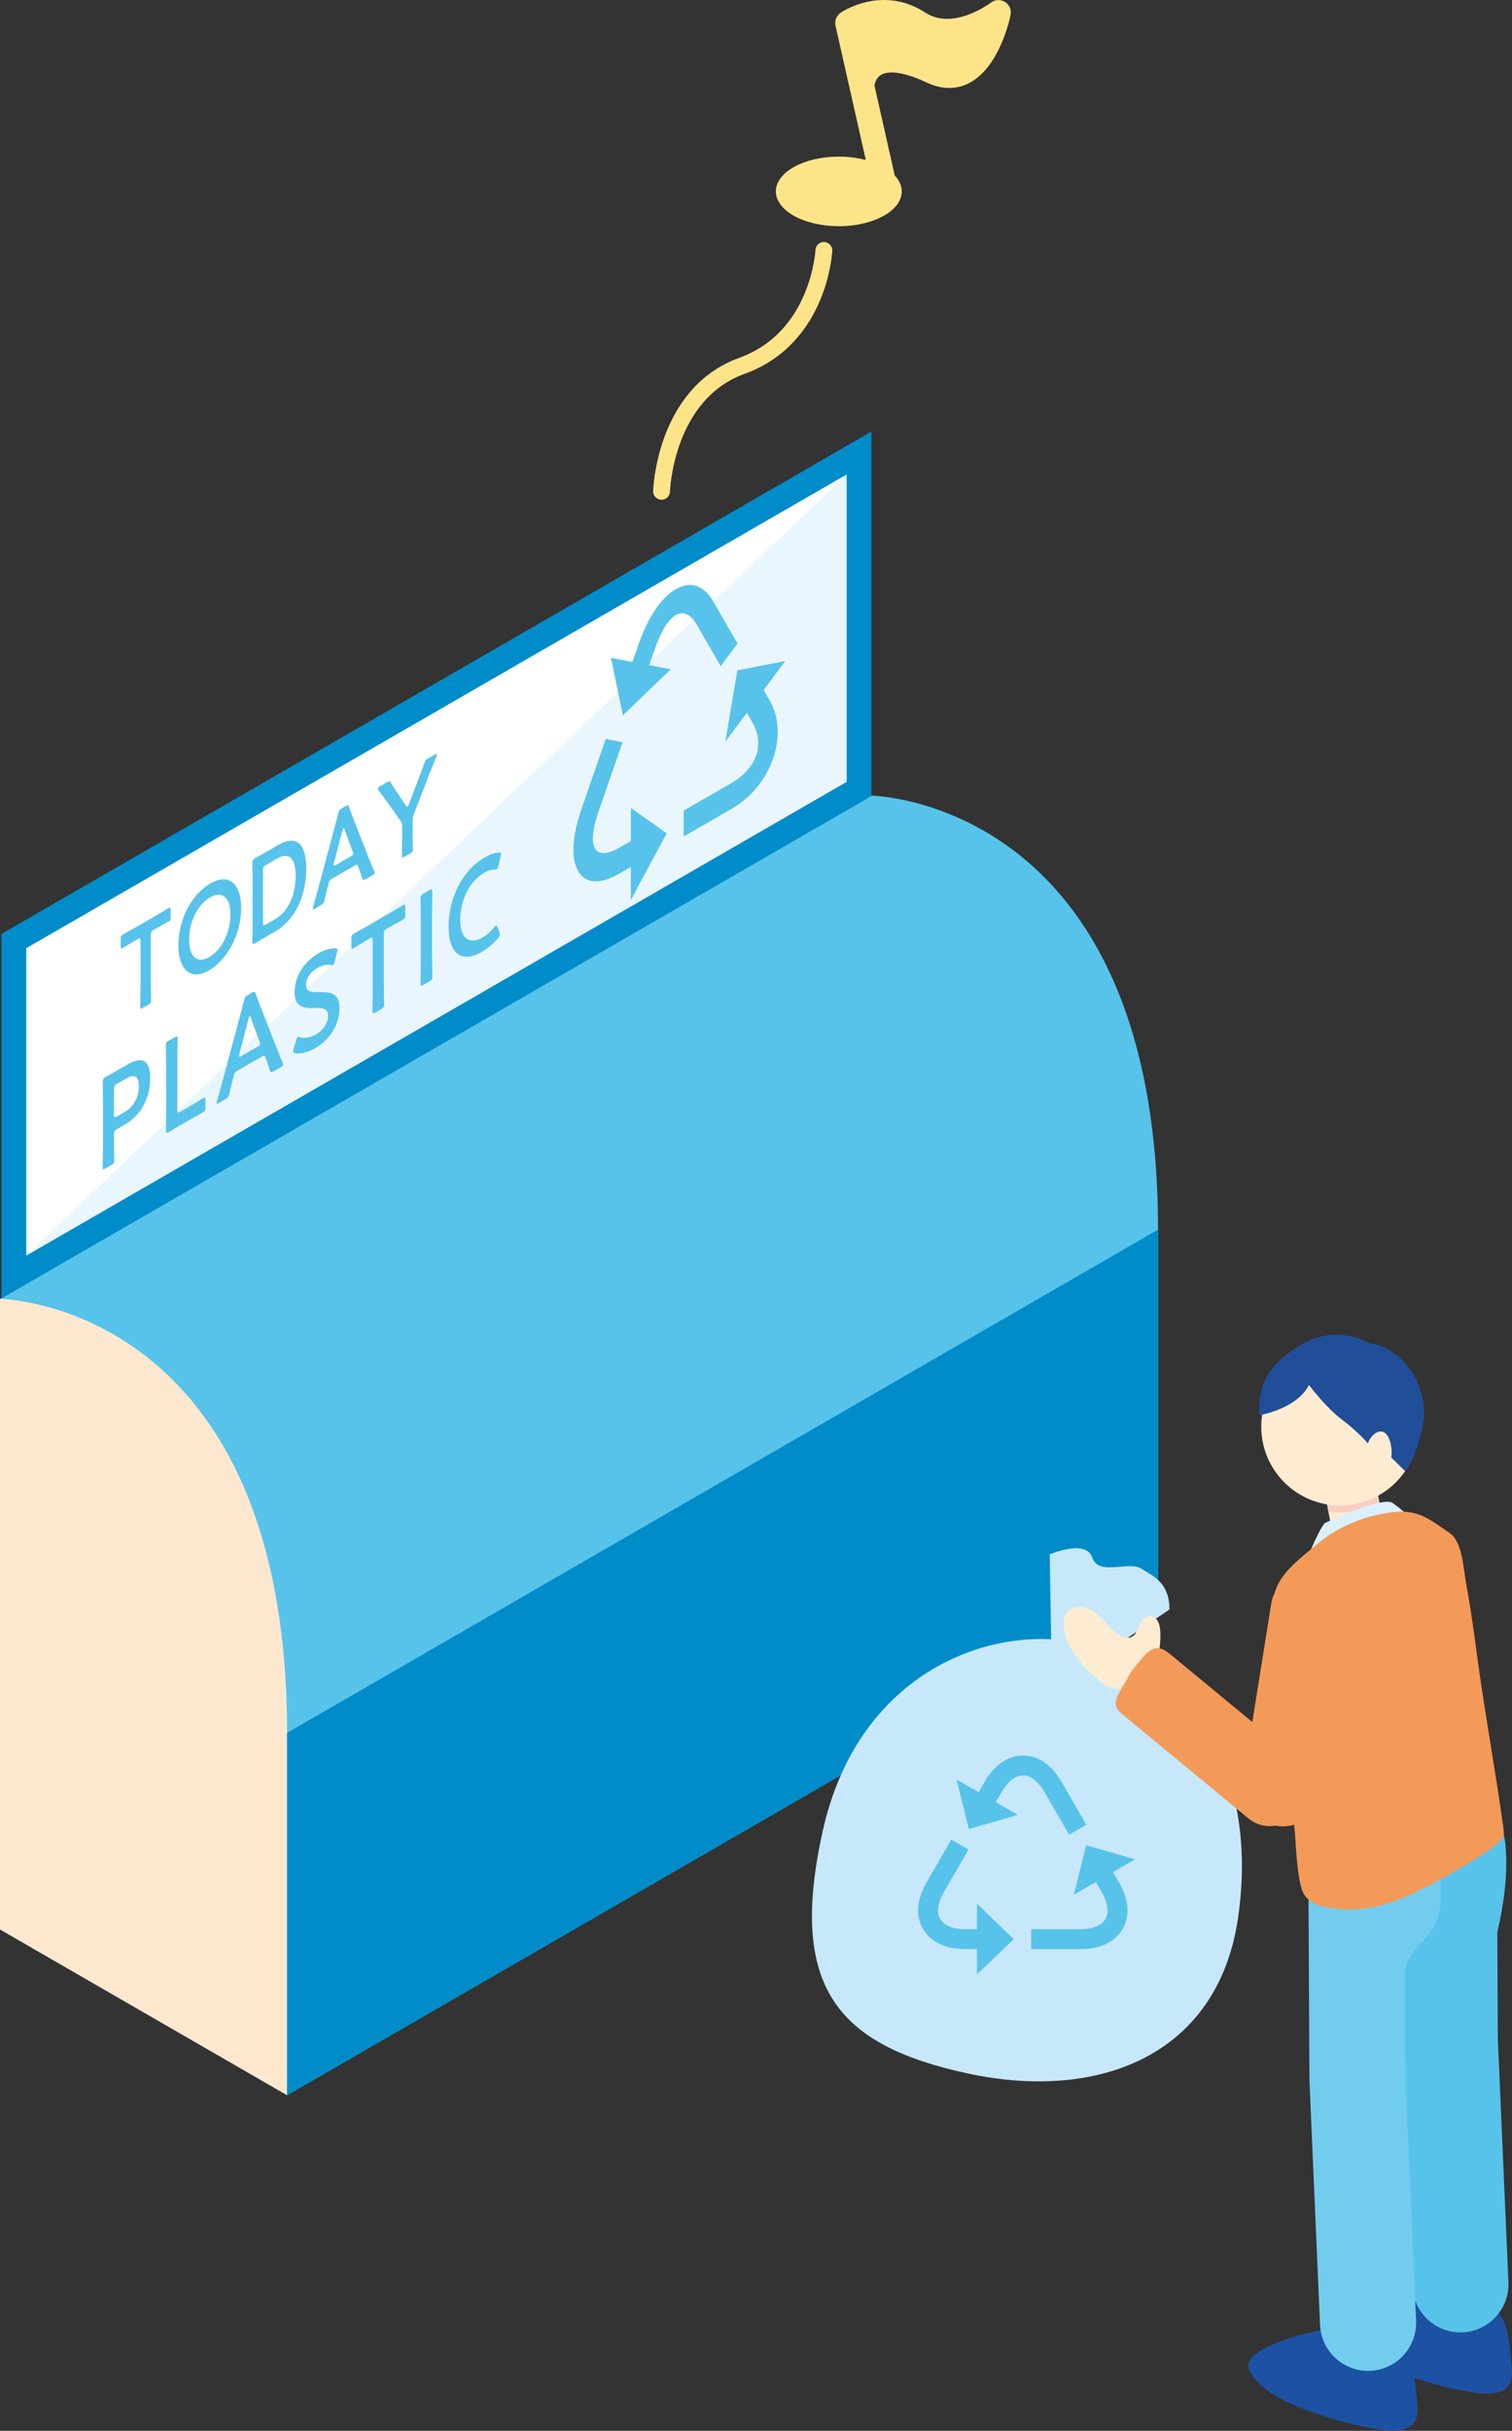 <?xml version="1.0" encoding="UTF-8"?><svg id="_レイヤー_2" xmlns="http://www.w3.org/2000/svg" viewBox="0 0 269.381 433.028"><rect x="0" y="0" width="269.381" height="433.028" fill="#333333" stroke="none"/><defs><style>.cls-1{fill:#fee489;}.cls-1,.cls-2,.cls-3,.cls-4,.cls-5,.cls-6,.cls-7,.cls-8,.cls-9,.cls-10,.cls-11,.cls-12,.cls-13,.cls-14{stroke-width:0px;}.cls-2{fill:#f9cec2;}.cls-3{fill:#57c3ea;}.cls-4{fill:#c7e8fa;}.cls-5{fill:#72cced;}.cls-6{fill:#f39a59;}.cls-7{fill:#204e98;}.cls-8{fill:#eaf6fd;}.cls-9{fill:#1d51a3;}.cls-15{fill:none;stroke:#fee489;stroke-linecap:round;stroke-linejoin:round;stroke-width:3px;}.cls-10{fill:#008cc9;}.cls-11{fill:#dbf0fc;}.cls-12{fill:#feecd2;}.cls-13{fill:#fde8cf;}.cls-14{fill:#fff;}</style></defs><g id="modal"><path class="cls-3" d="M155.169,141.732L0,231.384v112.324l51.146,29.529,155.169-89.652v-64.541c0-76.719-51.146-77.312-51.146-77.312Z"/><path class="cls-13" d="M0,231.384s51.146.593,51.146,77.312,0,64.541,0,64.541L0,343.708v-112.324Z"/><polygon class="cls-10" points="51.146 308.696 206.315 219.044 206.315 283.585 51.146 373.237 51.146 308.696"/><path class="cls-4" d="M187.305,294.017l-.281-17.118s6.454-2.806,7.577.561c1.123,3.368,6.454.561,8.699,1.964s5.051,2.526,5.051,7.296l-14.873,10.103s-6.174,3.648-6.174-2.806Z"/><path class="cls-4" d="M191.467,292.485c-16.167-2.874-38.8,6.107-44.907,33.77-6.107,27.663,2.515,38.081,25.866,43.111,23.352,5.03,44.548-3.233,48.14-27.663,3.593-24.429-6.827-45.259-29.1-49.218Z"/><path class="cls-3" d="M174.063,343.66h-2.138c-2.138,0-3.747-.663-4.415-1.82-.667-1.156-.437-2.881.632-4.733l4.41-7.638-3.071-1.773-4.41,7.638c-1.745,3.022-1.968,5.963-.63,8.279,1.338,2.317,3.996,3.593,7.485,3.593h2.138v4.529l6.55-6.302-6.55-6.302v4.529Z"/><path class="cls-3" d="M198.311,333.487l3.923-2.265-8.733-2.521-2.183,8.824,3.922-2.264,1.069,1.852c1.069,1.851,1.3,3.576.632,4.733-.668,1.156-2.277,1.819-4.415,1.82h-8.82s0,3.546,0,3.546h8.819c3.49,0,6.148-1.277,7.485-3.593,1.338-2.317,1.114-5.257-.631-8.279l-1.069-1.852Z"/><path class="cls-3" d="M182.272,316.273c1.335,0,2.714,1.062,3.783,2.914l4.41,7.638,3.071-1.773-4.409-7.638c-1.745-3.022-4.18-4.686-6.855-4.685-2.675,0-5.109,1.664-6.854,4.686l-1.069,1.852-3.923-2.265,2.183,8.824,8.733-2.521-3.922-2.264,1.069-1.852c1.069-1.851,2.447-2.913,3.783-2.914Z"/><rect class="cls-12" x="236.638" y="262.927" width="9.223" height="11.515" transform="translate(-44.449 47.847) rotate(-10.376)"/><path class="cls-2" d="M245.754,267.685c-1.298.719-2.697,1.296-4.238,1.578-1.655.303-3.283.251-4.852-.014l-.988-5.398,9.072-1.661,1.006,5.495Z"/><circle class="cls-12" cx="238.748" cy="254.145" r="14.041"/><path class="cls-7" d="M253.217,248.361c-1.425-6.532-7.466-9.137-8.992-8.972,0,0-5.639-3.591-11.908-.103-6.268,3.488-8.203,7.268-7.985,12.822,0,0,6.65-1.047,8.884-5.394,0,0,2.922,3.969,5.848,6.157,2.926,2.188,4.624,4.249,4.624,4.249.565-1.371,1.555-2.256,2.534-2.097,1.231.201,1.926,2.602,1.659,4.624l2.517,2.483c1.507-2.114,4.508-9.293,2.818-13.769Z"/><path class="cls-9" d="M257.69,407.307s-20.784,3.366-18.283,8.407c2.244,4.522,9.479,6.814,12.759,7.931,3.294,1.122,6.536,1.935,9.673,2.425,1.649.257,3.166.593,4.848.16,3.269-.841,2.792-3.647,2.45-6.381-.226-1.803-.376-5.031-1.557-6.947-2.476-4.015-6.975-6.191-9.89-5.596Z"/><path class="cls-9" d="M240.877,413.896s-20.784,3.366-18.283,8.407c2.244,4.522,9.479,6.814,12.759,7.931,3.294,1.122,6.536,1.935,9.673,2.425,1.649.257,3.166.593,4.848.16,3.269-.841,2.792-3.647,2.45-6.381-.226-1.803-.376-5.031-1.557-6.947-2.476-4.015-6.975-6.191-9.89-5.596Z"/><path class="cls-12" d="M204.568,298.875c1.689-2.112,2.275-5.417,2.155-8.095-.029-.652-.092-1.323-.396-1.9-.304-.577-.906-1.042-1.557-1-2.216.143-1.548,3.706-3.76,3.886-2.544.207-4.397-3.993-6.734-5.031-1.189-.528-2.679-.778-3.716.008-.732.554-1.06,1.517-1.065,2.435-.023,4.062,3.197,7.424,6.068,9.942.825.724,1.747,1.389,2.815,1.644,2.868.686,4.868-.235,6.191-1.889Z"/><path class="cls-3" d="M266.857,363.301s-.093-19.065-.093-19.065c1.137-4.975,1.917-10.234,1.47-15.341-.633-7.233-5.012-9.845-11.455-12.367-1.012-.396-2.087-.779-3.162-.621-5.803.852-4.075,7.743-4.055,11.871.026,5.166.052,10.332.078,15.498.034,6.812.068,13.625.103,20.437l1.892,43.586c.201,4.597,3.988,8.19,8.546,8.19.126,0,.252-.002.378-.008,4.727-.204,8.388-4.2,8.184-8.925l-1.884-43.255Z"/><path class="cls-5" d="M250.405,370.156s-.093-19.014-.093-19.065c-.013-2.589,4.072-5.741,5.212-7.961,2.181-4.249.839-9.528.337-14.059-.247-2.227-.737-4.477-1.907-6.387-1.388-2.265-3.684-2.996-5.601-4.52-2.145-1.705-3.833-3.255-6.781-3.24-4.727.024-8.542,3.876-8.518,8.603l.236,47.043,1.892,43.586c.201,4.597,3.988,8.19,8.546,8.19.126,0,.252-.002.378-.008,4.727-.204,8.388-4.2,8.184-8.925l-1.884-43.255Z"/><path class="cls-11" d="M235.99,271.338s10.3-4.858,12.101-3.614c1.801,1.244,3.926,3.302,3.926,3.302l-19.203,6.838s1.901-4.894,3.176-6.526Z"/><path class="cls-6" d="M228.342,281.143c1.625-2.395,4.263-4.324,6.341-6.091,3.679-3.128,8.92-5.285,13.924-5.717,4.199-.362,6.187,1.367,9.669,3.762,2.295,1.579,2.441,6.355,2.951,9.115.788,4.265,1.381,8.565,1.95,12.866,1.196,9.043,3.46,21.581,4.675,30.593.065.48.129.974.016,1.445-.477,1.997-14.081,9.461-17.971,11.015-3.532,1.412-7.349,2.282-11.139,1.946-3.009-.267-6.117-.673-6.94-3.883-.823-3.209-.882-7.014-1.171-10.316-.687-7.837-.721-15.791-2.164-23.545-.461-2.48-1.514-13.817-1.634-16.336-.087-1.827.523-3.424,1.494-4.855Z"/><path class="cls-6" d="M234.846,278.648c-3.716-.656-7.914,3.743-8.364,7.052l-3.366,21.061-14.785-12.206c-2.703-2.235-4.086-.19-6.439,2.767-.328.409-.603.844-.829,1.293-1.402,2.792-3.587,4.723-1.256,6.645l22.639,18.689c1.371,1.134,3.101,1.538,4.781,1.279,3.715.656,7.088-1.497,7.539-4.806l4.568-33.163c.448-3.314-.804-7.961-4.489-8.611Z"/><path class="cls-15" d="M117.863,87.519s.495-17.355,14.338-22.359c13.843-5.004,14.583-20.545,14.583-20.545"/><path class="cls-1" d="M179.042.347c-.783-.488-1.795-.434-2.523.131-.067.05-6.627,5.045-11.676,1.761-7.62-4.951-14.774-.177-15.076.029-.005.004-.008.009-.014.013-.161.112-.299.248-.424.396-.03.036-.058.073-.086.11-.112.151-.21.312-.28.487-.002.005-.005.009-.007.014-.07.178-.108.367-.129.561-.005.047-.009.093-.011.14-.009.194-.002.391.042.59,0,0,0,.001,0,.002l2.163,9.594,3.231,14.329c-1.459-.384-3.085-.605-4.809-.605-6.195,0-11.217,2.775-11.217,6.198s5.022,6.198,11.217,6.198,11.217-2.775,11.217-6.198c0-1.024-.457-1.988-1.253-2.839l-3.612-16.02c.069-.433.315-1.394,1.175-1.906.859-.511,3.064-1.01,8.184,1.395,3.269,1.536,5.839.915,7.415.119,5.416-2.722,7.281-11.221,7.474-12.181.184-.906-.216-1.827-1.001-2.316Z"/><polygon class="cls-10" points="155.244 141.821 .263 231.299 .263 166.363 155.244 76.885 155.244 141.821"/><polygon class="cls-14" points="4.679 168.912 150.828 84.531 150.828 139.272 4.679 223.651 4.679 168.912"/><polygon class="cls-8" points="150.828 139.272 150.828 84.531 4.679 223.651 150.828 139.272"/><path class="cls-3" d="M26.87,174.464c0,1.236.049,3.553.049,3.703,0,.447-.097.588-.465.8l-1.007.582c-.368.212-.464.183-.464-.265,0-.149.048-2.522.048-3.758v-7.888c0-.532-.08-.592-.479-.362l-.496.287c-.672.388-2.047,1.245-2.158,1.31-.336.194-.4.103-.4-.387v-1.173c0-.49.064-.655.4-.849.111-.064,1.567-.862,2.318-1.295l3.485-2.013c.752-.434,2.207-1.317,2.318-1.381.336-.194.4-.103.4.387v1.173c0,.49-.064.655-.4.849-.111.064-1.486.795-2.158,1.183l-.512.295c-.399.231-.479.383-.479.916v7.888Z"/><path class="cls-3" d="M42.968,161.695c0,5.009-2.67,9.407-5.74,11.179-3.47,2.003-5.452-.433-5.452-4.419,0-4.711,2.383-9.156,5.708-11.076,3.486-2.013,5.484.33,5.484,4.316ZM33.694,167.368c0,2.878,1.312,4.444,3.598,3.124,2.079-1.2,3.758-4.194,3.758-7.562,0-2.856-1.327-4.393-3.614-3.073-2.285,1.32-3.741,4.441-3.741,7.511Z"/><path class="cls-3" d="M47.538,166.794c-.752.434-2.016,1.207-2.127,1.271-.352.203-.447.087-.447-.423.016-1.204.031-2.555.031-3.579v-6.693c0-1.044-.016-2.314-.031-3.542,0-.512.096-.738.447-.941.111-.064,1.375-.751,2.127-1.185l1.967-1.135c3.166-1.828,5.052-.572,5.052,4.182,0,4.967-2.047,9.175-5.563,11.206l-1.455.84ZM46.85,164.356c0,.533.079.594.479.363l1.614-.932c2.512-1.45,3.727-4.433,3.727-7.821,0-2.878-1.023-4.333-3.343-2.994l-1.998,1.154c-.4.231-.479.383-.479.916v9.315Z"/><path class="cls-3" d="M59.221,156.489c-.415.24-.527.348-.671.899-.224.832-.432,1.677-.704,2.857-.144.595-.224.726-.64.965l-1.118.646c-.257.148-.368.17-.368,0,0-.085.032-.21.096-.417.495-1.778.848-3.047,1.183-4.286l2.287-8.546c.288-1.082.623-2.299.959-3.645.144-.595.225-.726.641-.966l.688-.397c.415-.24.495-.201.64.228.335.958.655,1.796.942,2.525l2.303,5.875c.353.905.704,1.769,1.199,2.953.063.134.096.222.096.307,0,.171-.111.277-.368.425l-1.23.71c-.416.24-.496.202-.64-.227-.271-.867-.479-1.471-.704-2.045-.144-.386-.239-.374-.671-.124l-3.918,2.262ZM59.51,153.679c-.049.177-.064.314-.064.399,0,.192.111.171.367.023l2.734-1.579c.256-.147.368-.255.368-.448,0-.085-.016-.204-.064-.325l-1.486-4.022c-.064-.177-.112-.277-.176-.24-.049.028-.113.172-.177.443l-1.502,5.749Z"/><path class="cls-3" d="M73.512,147.535c0,1.236.048,3.553.048,3.703,0,.447-.096.587-.464.8l-1.039.6c-.368.212-.464.183-.464-.265,0-.149.048-2.521.048-3.758v-1.343c0-.512-.048-.719-.271-1.016l-1.822-2.593c-.625-.876-1.312-1.8-2.127-2.885-.064-.112-.096-.201-.096-.287,0-.148.127-.287.367-.425l1.247-.72c.416-.24.512-.21.72.139.544.879,1.056,1.649,1.6,2.465l1.086,1.569c.097.157.177.218.257.171.079-.046.144-.189.255-.467l1.104-2.875c.544-1.422,1.056-2.763,1.599-4.27.208-.59.305-.73.72-.97l1.184-.683c.24-.139.368-.148.368,0,0,.086-.032.211-.096.397-.816,2.005-1.439,3.58-2.111,5.312l-1.839,4.749c-.224.555-.271.818-.271,1.329v1.322Z"/><path class="cls-3" d="M18.791,208.143c-.396.229-.499.196-.499-.286,0-.16.052-2.714.052-4.045v-7.114c0-1.124-.018-2.538-.035-3.835,0-.551.104-.794.482-1.013.121-.07,1.48-.809,2.29-1.276l1.757-1.014c2.445-1.412,3.925-.751,3.925,2.484,0,3.282-1.395,6.497-4.579,8.335l-1.361.786c-.43.248-.516.413-.516.987v.527c0,1.331.052,3.826.052,3.986,0,.482-.104.634-.5.863l-1.067.616ZM20.306,198.501c0,.573.086.639.516.391l1.361-.786c1.429-.825,2.548-2.366,2.548-4.638,0-1.997-.981-2.073-2.256-1.337l-1.653.955c-.43.248-.516.413-.516.987v4.429Z"/><path class="cls-3" d="M32.339,200.321c-.81.467-2.169,1.298-2.29,1.368-.361.208-.482.117-.482-.364,0-.161.035-2.66.035-3.945v-7.137c0-1.331-.052-3.826-.052-3.986,0-.482.103-.634.499-.862l1.102-.636c.396-.229.5-.197.5.286,0,.16-.053,2.715-.053,4.046v8.561c0,.573.087.638.517.389l1.567-.905c.826-.477,2.377-1.44,2.497-1.51.361-.209.43-.111.43.417v1.193c0,.527-.068.705-.43.914-.12.069-1.671.918-2.497,1.396l-1.343.775Z"/><path class="cls-3" d="M42.357,190.705c-.447.258-.568.373-.724.968-.24.896-.465,1.806-.758,3.076-.154.64-.24.782-.688,1.04l-1.205.696c-.275.159-.396.183-.396,0,0-.092.035-.226.104-.449.534-1.916.912-3.281,1.274-4.615l2.462-9.201c.311-1.167.672-2.477,1.033-3.925.155-.64.241-.782.688-1.04l.741-.428c.447-.258.533-.216.688.245.361,1.03.706,1.933,1.016,2.718l2.479,6.325c.379.975.758,1.903,1.291,3.179.07.144.104.238.104.33,0,.184-.12.299-.396.458l-1.326.766c-.447.258-.534.216-.688-.245-.293-.933-.517-1.583-.758-2.201-.154-.417-.258-.402-.723-.133l-4.219,2.436ZM42.667,187.68c-.052.19-.068.337-.068.429,0,.206.12.183.396.024l2.944-1.7c.275-.159.396-.275.396-.481,0-.092-.018-.22-.068-.35l-1.603-4.331c-.068-.19-.12-.298-.189-.258-.051.03-.12.185-.189.477l-1.618,6.19Z"/><path class="cls-3" d="M60.485,179.527c0,2.96-1.67,5.668-4.321,7.199-1.326.766-2.652,1.05-3.616.895-.224-.031-.328-.109-.328-.315,0-.115.035-.273.104-.519l.431-1.442c.103-.358.172-.558.292-.628.086-.049.189-.018.327.04.827.28,1.929.08,2.944-.507,1.292-.745,2.135-2.035,2.135-3.32,0-1.331-1.102-1.407-2.53-1.362-1.671.046-3.444-.055-3.444-2.809,0-2.846,1.704-5.458,4.322-6.97,1.102-.636,2.204-.882,2.962-.861.24.022.36.067.36.273,0,.115-.033.272-.085.486l-.396,1.583c-.104.38-.172.581-.275.64-.086.05-.189.04-.345-.007-.637-.138-1.55,0-2.445.516-1.377.795-2.048,1.986-2.048,3.064,0,1.193.895,1.273,2.324,1.252,1.808-.034,3.633.037,3.633,2.791Z"/><path class="cls-3" d="M68.385,174.92c0,1.331.051,3.826.051,3.986,0,.482-.103.634-.498.862l-1.086.626c-.396.229-.499.196-.499-.286,0-.16.052-2.714.052-4.045v-8.491c0-.573-.086-.639-.517-.39l-.533.308c-.724.417-2.204,1.341-2.324,1.41-.362.209-.431.112-.431-.417v-1.263c0-.527.068-.705.431-.914.12-.069,1.688-.928,2.496-1.396l3.754-2.167c.81-.467,2.376-1.418,2.496-1.487.362-.209.431-.111.431.417v1.263c0,.528-.068.705-.431.914-.12.069-1.601.856-2.324,1.273l-.551.318c-.431.249-.517.414-.517.987v8.491Z"/><path class="cls-3" d="M75.425,175.446c-.396.229-.499.196-.499-.286,0-.16.051-2.714.051-4.045v-7.068c0-1.331-.051-3.826-.051-3.986,0-.482.103-.634.499-.862l1.102-.636c.396-.229.5-.197.5.286,0,.16-.052,2.714-.052,4.045v7.068c0,1.331.052,3.826.052,3.986,0,.482-.104.634-.5.863l-1.102.636Z"/><path class="cls-3" d="M89.06,166.495c0,.206-.12.39-.379.7-.827.958-1.894,1.828-2.91,2.415-3.564,2.058-5.854.213-5.854-4.492,0-4.796,2.187-9.914,6.492-12.399.895-.517,1.738-.82,2.479-.858.259-.011.379.034.379.24,0,.115-.034.272-.086.486l-.379,1.596c-.103.404-.155.571-.292.65-.087.05-.189.064-.346.062-.533-.014-1.205.167-1.842.535-2.858,1.65-4.321,5.18-4.321,8.416s1.532,4.555,3.994,3.133c.741-.428,1.464-1.052,1.998-1.728.154-.205.275-.319.344-.359.138-.08.206.018.31.303l.327.913c.052.154.087.271.087.387Z"/><path class="cls-3" d="M112.395,149.824l-2.087,1.205c-2.086,1.205-3.657,1.249-4.309.12-.651-1.129-.427-3.503.616-6.515l4.304-12.423-2.997-.576-4.304,12.423c-1.703,4.916-1.921,8.868-.615,11.128,1.306,2.261,3.9,2.424,7.305.458l2.087-1.205v5.894l6.392-11.892-6.392-4.51v5.893Z"/><path class="cls-3" d="M136.059,122.925l3.828-5.157-8.523,1.64-2.13,12.712,3.828-5.157,1.044,1.807c1.043,1.807,1.268,3.921.617,5.803-.652,1.88-2.222,3.65-4.309,4.855l-8.607,4.969v4.614s8.608-4.969,8.608-4.969c3.406-1.967,6-5.126,7.305-8.894,1.305-3.769,1.087-7.468-.616-10.417l-1.044-1.807Z"/><path class="cls-3" d="M120.405,109.562c1.303-.752,2.649-.147,3.692,1.66l4.303,7.455,2.997-4.038-4.303-7.455c-1.703-2.949-4.079-3.742-6.69-2.235-2.611,1.507-4.986,5.045-6.689,9.959l-1.044,3.012-3.828-.737,2.131,10.252,8.523-8.201-3.828-.737,1.044-3.012c1.043-3.012,2.388-5.17,3.692-5.923Z"/></g></svg>